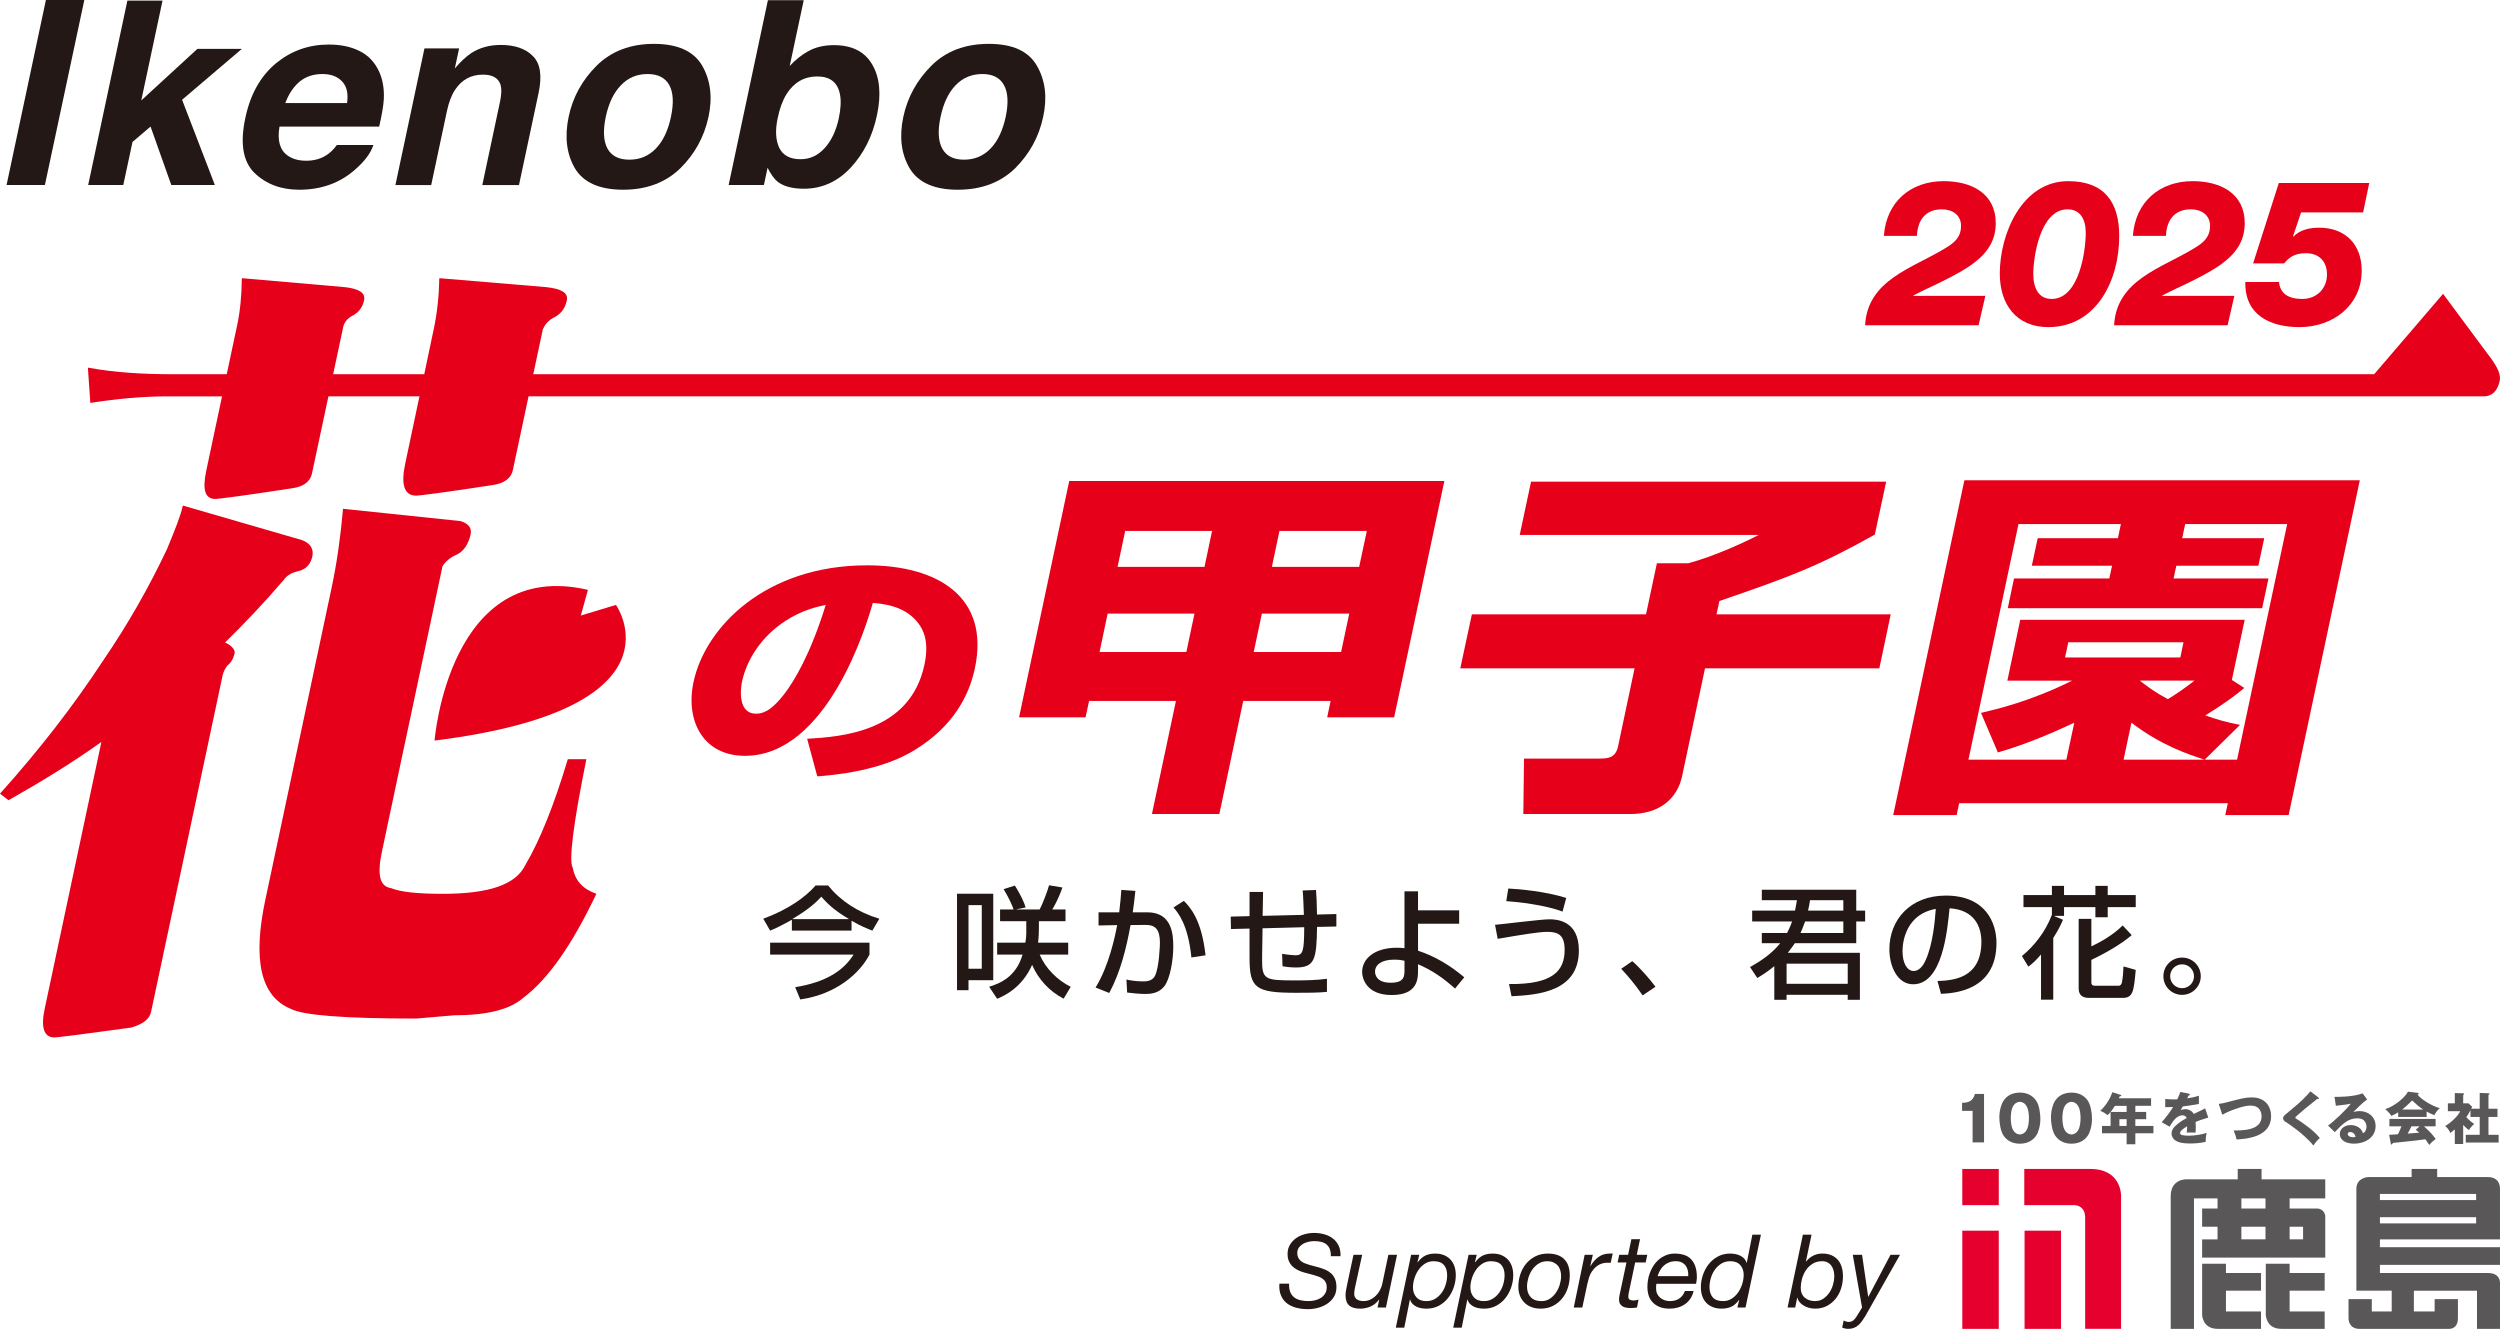 <?xml version="1.0" encoding="UTF-8"?><svg id="_レイヤー_2" xmlns="http://www.w3.org/2000/svg" viewBox="0 0 3662.36 1946.69"><defs><style>.cls-1{fill:#e60019;}.cls-2{fill:#595757;}.cls-3{fill:#e6002d;}.cls-4{fill:#231815;}</style></defs><g id="_年号"><g id="_2025"><path class="cls-4" d="M1160.01,1347.42c-16.91,9.47-25.4,13.2-31.8,15.9l-10.09-17.44c36.93-13.55,62.45-32.13,76.65-48.73h18.31c18.23,22.57,43.75,39.33,75.1,48.73l-10.24,17.44c-6.75-2.7-17.14-6.55-30.49-14.57v14.57h-87.43v-15.9ZM1273.77,1380.95v17.44c-14.08,27.23-48.41,58.2-101.43,65.75l-7.45-17.95c46.47-7.58,71.34-25.07,85.53-47.8h-122.22v-17.44h145.57ZM1243.33,1346.48v-.37c-20.87-12.19-32.2-23.13-40.11-32.5-7.99,8.6-17.11,17.53-42.13,32.5v.37h82.24Z"/><path class="cls-4" d="M1401.97,1309.25h53.1v126.7h-36.27v14.64h-16.83v-141.34ZM1418.81,1419.11h19.43v-93.17h-19.43v93.17ZM1484.83,1332.33c-1.17-4.5-8.07-19.35-14.58-29.75l16.44-5.27c1.59,2.45,11.98,18.93,15.79,32.08l-12.99,2.52v.42h33.55c4.23-7.9,11.6-27.12,13.77-35.44l19.55,3.22c-1.4,4.34-6.28,18.07-14.85,32.22h19.43v17.14h-39.02v11.49c0,4.45-.23,12.61-1.2,19.98h44.14v17.53h-41.74c8.69,20.47,25.83,37.31,45.46,47.19l-10.39,17.35c-20.68-10.68-37.04-28.28-46.19-49.57-14.97,34.2-41.74,45.68-51.2,49.71l-11.72-17.6c16.99-5.2,39.64-15.16,48.91-47.07h-37.2v-17.53h41.27c.85-4.2,1.4-9,1.4-13.36v-18.12h-38.4v-17.14h19.78Z"/><path class="cls-4" d="M1663.25,1305.1c-1.59,15.32-2.41,21.54-3.84,31.38h21.45c36.47,0,37.93,33.2,37.93,50.2,0,19.86-4.65,47.77-13.49,58.64-8.07,9.77-19.71,10.8-27.31,10.8-9.7,0-21.06-1.49-26.8-2.1l-1.05-19c4.5.93,13.5,2.66,23.9,2.66,4.65,0,13.88,0,17.92-8.18,6.2-12.33,7.25-44.95,7.25-48.54,0-19.33-6.75-26.16-20.87-26l-22.15.19c-6.28,34.35-14.74,68.71-31.19,99.49l-20.05-7.97c19.74-31.97,28.74-75.87,31.61-91.42l-27.27.54v-19.28h30.29c1.71-14.67,2.41-23.11,3.11-32.85l20.56,1.47ZM1745.33,1402.65c-4.81-48.36-19.63-65.7-26.26-73.26l15.24-9.68c9.39,9.68,25.99,27.51,31.73,79.76l-20.72,3.17Z"/><path class="cls-4" d="M1927.87,1303.79c.61,8.25,1.24,17.09,1.47,35.95l28.35-.7v18.26l-28.28.58c-.7,47.1-3.17,59.43-30.8,59.43-6.67,0-13.27-.63-19.77-1.82l-.63-18.19c8,1.4,17.81,2.17,19.75,2.17,10.91,0,12.52-6.29,12.64-41.15l-61.05,1.59-.65,43.25c-.35,31.99,3.1,33.09,48.18,33.09,15.44,0,31.22-.3,46.82-2.4v19.19c-12.31,1.35-30.15,1.35-45.42,1.35-59.44,0-67.97-6.93-67.97-51.23v-42.85l-27.23.65-.35-18.19,27.58-.68v-35.49h19.83l-.66,35.07,60.44-1.47c-.28-5.78-1-30.57-1.8-35.7l19.56-.72Z"/><path class="cls-4" d="M2137.6,1353.25h-60.27v39.47c24.97,8.16,47.73,21.96,67.76,38.99l-13.57,16.48c-16.65-14.92-32.32-26.14-54.19-35.67v9.23c0,12.1-.44,35.91-38.68,35.91s-43.21-25.95-43.21-33.67c0-19.77,18.47-35.6,50.64-35.6,5.13,0,8.42.3,11.4.65v-83.31h19.84v27.89h60.27v19.63ZM2057.48,1407.43c-4.1-.89-7.97-1.59-15.11-1.59-18.28,0-28,7.27-28,17.67,0,4.27,2.19,16.14,22.87,16.14s20.24-9.93,20.24-20.01v-12.22Z"/><path class="cls-4" d="M2210.62,1441.57c64.7.77,81.47-19.68,81.47-50.08,0-20.94-8.42-26.37-25.3-26.37-12.33,0-35.56,3.87-72.77,10.24l-3.87-20.57c12.87-1.07,67.76-8.07,79.67-8.07,10.59,0,43.14,1.73,43.14,45.63,0,60.15-58.73,65.08-98.65,67.1l-3.68-17.88ZM2289.06,1335.48c-24.97-9.75-66.17-14.32-82.47-15.37l2.96-18.47c14.67.7,53.84,3.96,84.87,13.8l-5.36,20.03Z"/><path class="cls-4" d="M2406.36,1458.19c-10.56-15.5-20.96-27.79-31.38-38.94l16.25-11.24c11.87,10.51,26.25,27,33.97,37.54l-18.84,12.64Z"/><path class="cls-4" d="M2629.61,1334.01c.7-3.31,1.73-8.28,2.8-15.3h-51.44v-15.27h138.33v30.57h13.03v15.93h-13.03v31.83h-90c-1.63,2.42-4.2,6.16-10.17,13.99h105.51v68.9h-17.84v-7.3h-89.56v7.3h-17.98v-49.27c-9.77,8.14-17.86,13.1-24.97,17.32l-10.54-16.02c13.99-7.86,30.82-18.44,44.21-34.93h-27v-14.95h36.98c4.76-9.28,6.32-13.92,7.39-16.88h-58.48v-15.93h62.74ZM2617.26,1441.22h89.56v-29.49h-89.56v29.49ZM2700.38,1366.82v-16.88h-56.01c-3.12,8.81-5.13,13.38-6.76,16.88h62.77ZM2700.38,1334.01v-15.3h-48.8c-.54,3.89-1.21,8.3-2.87,15.3h51.67Z"/><path class="cls-4" d="M2838.29,1437.14c21.26-.89,64.33-2.75,64.33-57.68,0-20.71-9.23-46.61-46.63-48.87-3.27,33.29-10.47,111.33-53.3,111.33-23.22,0-34.86-26.53-34.86-51.29,0-42.65,30.1-78.65,82.73-78.65,58.57,0,74.17,40.17,74.17,69.44,0,70.27-62.84,73.68-81.3,74.47l-5.13-18.75ZM2787.07,1393.19c0,18.82,7.32,29.26,16.32,29.26,10.24,0,15.83-11.96,17.77-16.25,10.05-22.48,13.27-54.89,14.67-74.7-42.39,7.39-48.75,46.19-48.75,61.69"/><path class="cls-4" d="M2961.96,1400.55c17.46-14.2,34.32-34.9,43.97-60.44v-11.24h-41.64v-17.6h41.64v-13.5h17.77v13.5h45.93v-13.5h18.05v13.5h41.06v17.6h-41.06v14.83h-18.05v-14.83h-45.93v12.8h-14.15v.42l12.57,5.32c-2.33,5.62-5.85,13.55-14.22,26.7v90.33h-17.93v-66.19c-8.77,10.24-13.03,13.59-18.54,17.84l-9.47-15.53ZM3045.13,1346.11h18.61v40.24c11.63-5.53,30.1-15.11,45.89-30.59l13.22,14.15c-16.81,14.62-44.28,29.33-59.11,36.28v33.46c0,2.68,1.4,4.43,5.13,4.43h34.67c2.87,0,4.43-2.33,4.9-4.66,1.35-6.16,2.17-16.55,2.4-23.62l17.91,5.04c-2.82,31.24-3.87,41.01-19.12,41.01h-49.59c-7.3,0-14.9-2.57-14.9-13.66v-102.08Z"/><path class="cls-4" d="M3196.66,1457.42c-15.25,0-27.42-12.1-27.42-27.3s12.17-27.3,27.42-27.3,27.35,12.22,27.35,27.3-12.33,27.3-27.35,27.3M3196.66,1412.7c-9.72,0-17.49,7.79-17.49,17.42s7.76,17.53,17.49,17.53,17.42-7.88,17.42-17.53-7.79-17.42-17.42-17.42"/><polygon class="cls-4" points="65.79 271.02 9.62 271.02 67.26 0 123.53 0 65.79 271.02"/><polygon class="cls-4" points="186.61 .88 238.1 .88 206.97 147.12 289.16 71.58 354.35 71.58 266.75 146.15 314.76 271.02 250.93 271.02 220.55 185.4 194.12 207.93 180.61 271.02 129.19 271.02 186.61 .88"/><path class="cls-4" d="M526.69,74.75c12.73,6.2,22.01,16.05,28.43,29.52,5.56,11.99,7.93,25.74,7.12,41.54-.54,9.07-2.83,22.53-6.76,39.69h-146.02c-3.47,20.2.51,34.33,11.87,42.33,7.02,5.07,16.17,7.62,27.38,7.62,11.95,0,22.26-3.03,31.04-9.18,4.9-3.37,9.41-7.94,13.73-13.85h53.55c-3.91,11.89-12.93,23.99-27.11,36.27-22.07,19.4-49.27,29.25-81.63,29.25-26.77,0-48.54-8.28-65.54-24.67-16.85-16.57-21.29-43.4-13.39-80.3,7.22-34.59,22.24-61.35,44.64-80.02,22.31-18.39,48.13-27.7,77.61-27.7,17.38,0,32.5,3.11,45.08,9.5M438.6,119.86c-9,7.75-15.8,18.14-20.63,31.1h90.45c2.01-13.98-.41-24.42-7.28-31.69-6.73-7.21-16.31-10.82-28.75-10.82-13.51,0-24.77,3.8-33.79,11.4"/><path class="cls-4" d="M780.72,82.22c10.88,10.73,13.61,28.67,8.3,53.88l-28.73,135.03h-53.74l25.94-122.1c2.2-10.39,2.54-18.53.97-24.15-2.92-10.29-11.51-15.54-25.94-15.54-17.75,0-31.4,7.59-41.2,22.72-5.15,7.89-8.85,18.14-11.56,30.51l-23.08,108.56h-52.43l42.55-200.19h50.76l-6.29,29.31c8.87-10.33,16.96-17.73,23.89-22.34,12.39-8.09,26.92-12.08,43.45-12.08,20.63,0,36.43,5.45,47.1,16.39"/><path class="cls-4" d="M996.4,246.75c-21.36,20.66-49.25,31.19-83.58,31.19s-58.03-10.52-70.51-31.19c-12.33-21.13-15.41-46.24-9.27-75.66,6-28.86,19.9-53.92,41.31-75.19,21.55-21.11,49.49-31.64,83.72-31.64s57.98,10.54,70.42,31.64c12.29,21.27,15.65,46.33,9.46,75.19-6.34,29.41-20.04,54.52-41.54,75.66M960.71,217.67c10.63-10.92,17.94-26.43,22.23-46.58,4.19-20.14,3.46-35.53-2.43-46.37-6-10.9-16.58-16.27-31.94-16.27s-28.34,5.37-38.77,16.27c-10.63,10.85-18.04,26.24-22.38,46.37-4.24,20.15-3.36,35.66,2.49,46.58,6.05,10.93,16.68,16.24,32.08,16.24s28.18-5.31,38.72-16.24"/><path class="cls-4" d="M1277.87,94.69c11.02,18.98,13.26,43.69,6.92,73.63-6.48,31.11-19.55,56.85-38.62,77.34-19.21,20.49-41.98,30.82-68.51,30.82-16.63,0-29.41-3.41-38.08-9.95-5.07-3.9-10.14-10.82-15.12-20.78l-5.37,25.27h-51.68L1124.95.29h52.47l-20.53,96.35c8.63-9.26,17.51-16.33,26.67-21.35,10.69-6.14,23.46-9.16,38.14-9.16,26.53,0,45.25,9.56,56.18,28.56M1208.23,216.79c9.8-10.82,16.53-25.21,20.48-43.06,3.02-14.19,3.61-25.98,1.85-35.25-3.32-17.66-14.38-26.48-33.36-26.48s-34.23,8.73-45.05,26c-5.66,9.06-10.05,21.06-12.97,35.59-3.61,17.27-2.93,31.31,2.29,42.72,5.36,11.27,15.8,16.93,31.5,16.93,13.51,0,25.41-5.51,35.26-16.44"/><path class="cls-4" d="M1486.87,246.75c-21.35,20.66-49.3,31.19-83.77,31.19s-57.89-10.52-70.42-31.19c-12.44-21.13-15.6-46.24-9.36-75.66,6.19-28.86,20.04-53.92,41.45-75.19,21.35-21.11,49.24-31.64,83.77-31.64s57.93,10.54,70.22,31.64c12.49,21.27,15.7,46.33,9.46,75.19-6.24,29.41-20.04,54.52-41.35,75.66M1451.08,217.67c10.58-10.92,17.84-26.43,22.23-46.58,4.19-20.14,3.47-35.53-2.54-46.37-5.85-10.9-16.53-16.27-31.79-16.27s-28.38,5.37-38.91,16.27c-10.49,10.85-17.95,26.24-22.15,46.37-4.38,20.15-3.51,35.66,2.44,46.58,5.95,10.93,16.58,16.24,31.89,16.24s28.28-5.31,38.82-16.24"/><path class="cls-1" d="M3648.6,524.18c10.54,14.39,15.13,25.13,13.41,33.59-3.48,15.67-11.71,22.88-23.5,22.88H774.29l-23.04,108.19c-2.56,12.05-12.88,19.2-28.94,21.64-70.44,10.9-108.52,15.63-112.45,15.63-17.49,0-22.93-15.63-16.25-46.82l20.87-98.64h-133.37l-24.09,113.03c-2.47,12.03-12.78,19.33-28.84,21.57-70.53,10.87-108.58,15.72-112.5,15.72-15.44,0-19.55-13.15-13.38-42.12l22.98-108.19h-79.8c-37.06,0-74.84,3.64-113.15,9.58l-3.58-51.67c39.31,7.18,80.77,9.65,123.6,9.65h79.8l15.11-70.94c4.87-22.84,6.77-45.8,7.02-69.77l151.1,13.15c20.81,2.4,30.3,8.42,27.99,19.27-1.96,9.66-7.41,16.92-15.23,21.65-7.57,3.57-12.43,8.45-14.97,15.7l-15.13,70.94h133.47l13.92-66.17c5.12-24.13,7.68-49.27,8.15-74.54l156.86,13.15c22.03,2.4,32.27,8.42,29.94,19.27-2.36,12.02-9.15,20.4-18.85,25.22-7.6,3.64-12.8,9.7-16.21,16.91l-14.12,66.17h2696.79l100.98-117.79c46.12,62.49,69.62,93.76,69.62,93.76M442.21,791.12c12.66,4.8,17.65,13.27,15.32,24.02-2.56,12.05-9.97,19.28-21.12,21.68-10.22,2.36-17.08,7.2-20.13,12.03-30.98,36.09-59.78,66.17-86.85,92.61h1.03c9.62,4.78,14.23,10.8,13.19,15.6-1.84,8.46-5.95,14.43-10.61,18.05-2.73,3.59-5.74,8.42-6.94,14.39l-104.81,492.93c-2.38,11.01-12.64,18.09-29.28,22.94-70.19,9.68-108.16,14.43-112.12,14.43-15.58,0-20.33-14.43-14.43-41.97l83.09-390.94c-43.68,31.31-89.51,58.97-136.02,85.41l-12.53-9.65c56.13-62.49,106.96-127.54,151.74-195.93,35.26-51.69,66.25-105.86,92.91-162.33,11.95-28.86,20.21-49.34,23.18-63.8l174.38,50.54ZM589.97,1103.72l-30.57,144.33c-7.13,33.67-2.95,50.55,13.07,52.9,15.17,6.13,41.04,8.46,76.14,8.46,67.18,0,106.98-13.22,120.94-42.13,21.33-36.07,42.08-87.74,62.26-155.1h27.19c-19.55,96.23-25.79,149.22-20.09,158.76,3.65,19.24,14.66,31.29,34.72,38.47-35.41,74.52-70.52,125.04-107.52,152.7-19.2,16.81-53.1,25.25-100.81,25.25l-55.62,4.78c-105.12,0-166.38-4.78-183.88-14.32-43.83-18.14-55.99-71.14-37.02-160.04l96.81-455.71c8.2-38.52,13.42-77,16.93-116.72l172.47,18.07c11.02,3.66,16.45,9.75,14.47,19.25-3.14,14.47-10.28,25.29-20.91,30.07-8.64,3.68-15.83,9.65-20.33,16.79l-44.41,209.31"/><path class="cls-1" d="M1182.43,1082.27c49.3-2.94,150.73-9.54,171.79-108.37,7.64-35.18-2.44-52.18-8.73-60.58-14.35-19.1-36.69-27.93-66.87-30.1-9.04,32.34-66.79,224.02-187.27,224.02-60.59,0-87.59-50.27-75.4-107.98,17.3-81.14,106.01-171.09,254.3-171.09,103.29,0,180.21,46.19,157.87,150.93-8.84,41.81-32.89,85.17-86.35,118.54-50.39,31.99-120.4,37.82-144.48,39.71l-14.86-55.07ZM1150.47,909.66c-34.95,22.73-56.55,56.52-63.46,88.97-2.87,13.73-5.04,46.91,20.56,46.91,14.47,0,26.46-9.91,40.65-27.93,14.66-18.75,38.83-58.34,61.44-131.46-13.5,2.87-34.76,7.67-59.19,23.5"/><path class="cls-1" d="M1566.4,704.59h549.51l-73.54,346.22h-98.13l5.04-24.02h-128.01l-34.99,165.71h-98.75l35.18-165.71h-127.19l-5.28,24.02h-97.36l73.5-346.22ZM1637.19,830.45h127.34l11.09-52.67h-127.3l-11.13,52.67ZM1610.77,955.12h127.19l11.91-56.22h-127.23l-11.87,56.22ZM1863.24,830.45h127.84l11.26-52.67h-128l-11.1,52.67ZM1836.63,955.12h128.01l11.94-56.22h-128.03l-11.92,56.22Z"/><path class="cls-1" d="M2242.89,705.63h520.23l-16.6,77.5c-81.75,45.69-122.01,61.12-227.68,97.29l-4.27,19.54h255.24l-16.69,79.13h-255.38l-33.5,157.64c-6.9,32.88-32.6,55.77-76.06,55.77h-156.59l1-81.23h109.84c12.34,0,24.06-.47,27.86-17.51l24.27-114.67h-255.31l16.95-79.13h255.13l15.93-74.82h46.12c39.31-10.66,83.4-31.29,102.96-41.46h-350.05l16.6-78.05Z"/><path class="cls-1" d="M3352.72,1194.07h-92.87l3.8-17.46h-393.58l-3.68,17.46h-92.94l104.27-490.52h579.27l-104.27,490.52ZM3229.73,1112.9c-23.08-7.51-63.82-20.78-107.32-54.21l-11.49,54.21h166.24l73.42-345.13h-149.43l-4.38,20.63h120.2l-8.6,40.41h-120.17l-4.08,18.63h139.06l-9.23,43.51h-372.66l9.14-43.51h139.57l4.03-18.63h-117.54l8.65-40.41h117.49l4.34-20.63h-150.02l-73.31,345.13h143.46l11.61-54.21c-12.43,5.81-62.95,29.77-111.96,43.58l-24.67-57.9c21.92-5.32,71.6-16.46,133.44-47.28h-94.87l18.93-89.14h328.76l-18.82,88.13,18.28,11.71c-9.51,7.83-23.67,19.59-57.22,40.27,19.94,6.9,29.75,9.61,50.9,13.87l-51.74,50.97ZM3198.72,940.85h-168.79l-4.73,22.27h168.88l4.64-22.27ZM3135.39,997.67c12.29,9.49,21.68,16.41,40.45,26.56,12.05-7.44,23.27-14.87,38.94-27.14h-79.28l-.12.58Z"/><path class="cls-1" d="M636.6,1084.9s21.07-268.18,224.7-220.78l-10.47,37.63,51.55-15.6s107.52,152.05-265.78,198.75"/><rect class="cls-3" x="2874.65" y="1712.45" width="53.42" height="53.02"/><rect class="cls-3" x="2874.65" y="1802.85" width="53.42" height="143.83"/><rect class="cls-3" x="2965.87" y="1802.85" width="53.42" height="143.83"/><path class="cls-3" d="M2965.47,1712.45v53.02h71.08s18.09-2.06,18.09,18.48v162.72h52.6v-195.18s.81-39.04-45.21-39.04h-96.55Z"/><path class="cls-2" d="M3406.36,1755.61v-27.95h-93.29v-15.21h-34.94v15.21h-74.74s-23.42-1.22-23.42,24.66v194.36h34.09v-191.06h34.52v14.79h-22.59v26.7h22.59v18.5h-22.59v26.69h180.38v-61.63s-1.67-10.26-12.32-10.26h-39.87v-14.79h52.19ZM3318.83,1815.6h-35.34v-18.5h35.34v18.5ZM3318.83,1770.41h-35.34v-14.79h35.34v14.79ZM3373.87,1797.1v18.5h-19.7v-18.5h19.7Z"/><path class="cls-2" d="M3260.89,1851.34h-34.9v74.78s.39,20.55,22.59,20.55h63.69v-25.47h-51.38v-30.42h51.38v-25.88h-51.38v-13.57Z"/><path class="cls-2" d="M3354.17,1851.34h-34.94v74.78s.43,20.55,22.59,20.55h63.7v-25.47h-51.35v-30.42h51.35v-25.88h-51.35v-13.57Z"/><path class="cls-2" d="M3645.1,1864.91h-158.64v-11.92h175.88v-25.89h-175.88v-11.49h175.88v-73.97s1.23-17.26-17.66-17.26h-74.32l-.06-11.93h-37.41v11.93h-64.12s-16.83.81-16.83,17.26v149.16h51.76v30.42h-29.15v-18.09h-34.1v28.77s0,14.79,16.01,14.79h131.09s13.16,1.23,13.16-16.01v-27.55h-34.12v18.09h-30.41v-30.42h92.46v55.89h33.7v-67.81s.41-13.96-17.24-13.96ZM3486.46,1749.02h140.94v9.04h-140.94v-9.04ZM3486.46,1783.14h140.94v9.03h-140.94v-9.03Z"/><path class="cls-2" d="M2889.74,1673.53v-46.16h-15.42v-11.81c9.1-.27,15.5-1.8,18.94-13.06h13.25v71.03h-16.77Z"/><path class="cls-2" d="M2959.04,1614.12c1.8,0,5.68.55,8.91,4.97,4.14,5.5,4.33,15.77,4.33,18.92,0,3.43-.27,13.43-4.42,19.1-2.52,3.43-6.12,4.79-8.82,4.79-1.54,0-5.69-.45-9.03-4.97-4.14-5.58-4.32-16.03-4.32-18.92,0-3.69.27-13.51,4.32-19.02,3.25-4.32,7.31-4.87,9.03-4.87ZM2959.04,1600.6c-3.7,0-13.26.63-19.93,7.13-2.16,2.07-4.78,5.22-6.4,9.19-2.97,7.39-3.77,14.42-3.77,19.92,0,7.85,1.62,20.09,6.29,26.94,2.25,3.35,6.04,7.22,11.91,9.56,4.32,1.71,8.64,2.07,11.8,2.07,17.67,0,24.34-11.36,26.32-16.3,2.97-7.41,3.78-14.42,3.78-19.93,0-7.93-1.62-20.09-6.22-26.87-5.59-8-13.88-11.71-23.79-11.71Z"/><path class="cls-2" d="M3034.64,1614.12c1.8,0,5.69.55,8.93,4.97,4.15,5.5,4.32,15.77,4.32,18.92,0,3.43-.26,13.43-4.42,19.1-2.52,3.43-6.12,4.79-8.83,4.79-1.53,0-5.67-.45-9-4.97-4.16-5.58-4.34-16.03-4.34-18.92,0-3.69.27-13.51,4.34-19.02,3.23-4.32,7.29-4.87,9-4.87ZM3034.64,1600.6c-3.7,0-13.25.63-19.92,7.13-2.16,2.07-4.78,5.22-6.4,9.19-2.98,7.39-3.78,14.42-3.78,19.92,0,7.85,1.62,20.09,6.3,26.94,2.26,3.35,6.04,7.22,11.9,9.56,4.33,1.71,8.65,2.07,11.81,2.07,17.67,0,24.33-11.36,26.32-16.3,2.97-7.41,3.79-14.42,3.79-19.93,0-7.93-1.62-20.09-6.22-26.87-5.58-8-13.88-11.71-23.8-11.71Z"/><path class="cls-2" d="M3128.14,1628.88h15.9v10.71h-15.9v9.8h26.52v10.79h-26.52v16.06h-12.76v-16.06h-36.08v-10.79h12.6v-20.51h23.49v-8.89h-17.22c-3.05,4.94-6.43,9.64-10.63,13.67-3.38-2.64-6.83-5.03-10.86-6.35,8.89-8.07,14.74-18.53,17.87-27.27l12.11,3.95c.48.16.99.33.99.91,0,1.07-1.16,1.07-2.47,1.16-.66,1.81-.75,1.98-1.15,2.88h47.2v11.04h-23.07v8.89ZM3115.38,1639.6h-10.55v9.8h10.55v-9.8Z"/><path class="cls-2" d="M3206.57,1602.11c.35.09,1.4.34,1.4,1.4,0,.25-.16,1.32-1.88,1.4-.34.66-1.65,3.45-1.9,4.04,4.21-.58,10.89-1.64,17.05-3.87v12.19c-11.95,2.06-13.68,2.3-23.48,3.54-1.31,2.31-1.56,2.64-3.29,5.68,3.06-1.66,6.59-1.66,7.25-1.66,4.19,0,9.47,2.48,12.03,7.01,12.2-5.77,13.49-6.42,16.63-8.14l4.63,13.49c-10.14,3.04-14.01,4.37-18.55,6.34.17,2.64.25,4.86.25,7.5,0,3.46-.17,6.18-.25,8.16-2.64-.09-5.59-.17-8.22-.17s-3.14.08-4.78.17c.24-2.31.49-4.21.58-9.32-4.95,2.97-7.9,5.53-8.73,6.44-.58.64-1.56,1.88-1.56,3.54,0,1.4.65,2.23,3.03,2.96,1.07.25,4.38.9,9.57.9,8.9,0,17.78-1.48,26.35-4.03-1.08,4.12-1.65,9.15-1.57,13.09-9.81,2.3-19.44,2.39-22.96,2.39-10.8,0-17.15-1.56-21.67-4.69-2.8-1.97-5.28-5.35-5.28-9.89s2.23-8.65,8.73-14c2.64-2.21,6.51-5.02,13.34-8.56-1.31-4.13-5.44-4.13-6.18-4.13-8.56,0-14.32,9.23-18.85,16.65l-11.47-6.58c5.45-5.77,13.68-17.15,16.73-22.17-4.29.16-7.66.16-11.61.09l.08-12.03c2.97.33,7.41.74,12.93.74,2.39,0,3.38-.08,4.69-.16,3.05-6.35,3.71-8.49,4.36-10.71l12.61,2.38Z"/><path class="cls-2" d="M3250.35,1617.1c3.61-.41,5.85-.74,10.37-1.9,23.39-6.18,28.85-7.57,37.9-7.57,19.77,0,28.42,13.1,28.42,27.6,0,30.98-37.41,33.28-50.68,34.01-.9-4.86-2.54-9.3-4.27-13.18,14.42.09,41.02-.24,41.02-20.67,0-3.29-.81-8.41-4.78-12.1-2.22-1.98-5.27-3.63-11.28-3.63-4.47,0-10.07.66-21.18,4.54-7.24,2.47-14.24,5.35-20.34,8.9l-5.18-15.99Z"/><path class="cls-2" d="M3396.32,1607.8c.59.41.83.74.83,1.23,0,.75-.58.9-.98.9s-.92-.16-1.42-.24c-1.72,1.57-15.07,12.02-17.86,14.34-3.39,2.88-9.98,8.57-13.18,11.45-.9.82-1.14,1.24-1.14,1.81,0,.67.32,1.06,2.21,2.14,4.62,2.72,13.18,8.98,16.96,11.94,4.78,3.63,11.37,9.15,16.65,15.82-3.39,2.97-5.94,5.77-9.48,11.03-5.11-7.4-19.03-19.18-24.05-22.97-9.47-7.17-11.45-8.49-17.46-12.36-.81-.5-2.79-2.07-2.79-4.86,0-2.64.65-3.22,9.05-10.06,19.35-15.73,24.93-22.23,30.96-29.24l11.7,9.06Z"/><path class="cls-2" d="M3467.67,1610.68c-5.53,3.62-18.28,16.3-20.18,18.29,1.4-.34,5.37-1.25,9.72-1.25,11.04,0,22.9,7.59,22.9,21.92,0,17.3-16.48,25.77-31.47,25.77-10.3,0-20.91-3.95-20.91-14.15,0-8.16,7.48-13.1,16.05-13.1,7.81,0,15.9,4.37,17.79,12.03,5.22-2.73,5.22-8.9,5.22-9.64,0-3.22-1.19-6.42-3.57-8.98-2.62-2.79-6.98-3.3-9.7-3.3-13.85,0-21.84,8.32-33.2,20.28l-9.89-9.64c8.49-5.85,27.09-23.73,33.36-32.05-5.53,1.24-14.56,2.23-21.9,2.97l-1.98-13.01c3.54.16,27.11.33,41.18-5.11l6.59,8.98ZM3442.8,1658.37c-2.3,0-3.45,1.16-3.45,3.05,0,3.3,4.69,4.53,7.5,4.53,1.72,0,3.19-.34,3.94-.5-1.56-7-7.17-7.08-7.99-7.08Z"/><path class="cls-2" d="M3519.02,1625.36c4.78-3.56,9.79-8.5,14.66-13.26,7.57,6.91,8.41,7.73,10.4,9.13,2.7,2.15,4.86,3.46,5.84,4.14h-30.89ZM3554.86,1628.39c3.61,1.89,6.33,3.46,11.36,5.35.34-.83,3.95-7.74,8.06-10.29-12.1-3.31-28.48-13.6-32.69-20.03,1.48-.57,1.64-.66,1.64-1.4,0-.83-.8-.9-1.06-.98l-14.66-1.82c-4.52,9.06-20.82,21.99-33.35,25.6,4.36,3.31,7.83,7.92,9.14,9.89,5.11-2.3,8.16-4.2,9.96-5.26v6.75h41.61v-7.83ZM3502.36,1675.25c.11.74.26,1.41,1.11,1.41.9,0,1.31-.9,1.88-2.31,2.71-.33,16.15-1.66,19.12-1.98,13.16-1.4,18.13-1.97,28.49-3.37,1.4,1.65,1.83,2.31,5.69,8.32,1.89-2.24,5.12-5.69,9.55-8.73-4.77-6.26-8.14-10.71-17.29-18.54h17.13v-10.87h-67.69v10.87h17.62c-1.89,5.2-2.82,6.91-5.12,11.62-1.4.08-8.41.58-9.96.66-.9.08-1.58.08-2.95.08l2.43,12.84ZM3538.95,1654.99c3.79,3.14,4.2,3.46,5.13,4.28-6.46.58-14.84,1.24-16.98,1.41.49-.83,4.12-7.42,5.5-10.64h12.03l-5.67,4.94Z"/><path class="cls-2" d="M3632.63,1624.26v-23.21l13.42.57c.18,0,1.01.08,1.01.83s-.43.9-1.58,1.31v20.5h13.2v11.96h-13.2v26.19h14.9v11.37h-48.19v-11.37h20.43v-26.19h-13.51v-9.88c-3.3,6.26-3.39,6.5-6.18,10.2,4.2,4.78,9.8,8.81,11.52,10.05-2.95,2.47-6.24,6.51-7.57,8.98-3.37-2.47-5.42-4.29-8.46-7.58v27.92h-12.27v-21.33c-3.48,2.8-4.98,3.87-6.61,5.2-1.65-4.53-4.61-7.84-7.51-10.22,8.83-5.11,19.19-15.07,22.01-21.75h-18.04v-11.45h10.15v-15.07l12.27.33c.56.08,1.31.24,1.31,1.07,0,.5-.33.74-1.31,1.48v12.19h7.79l5.36,5.03c-.48.99-1.31,2.64-1.4,2.88h12.44Z"/><path class="cls-4" d="M1948.03,1829.75c-1.14-2.84-2.79-5.13-4.93-6.87-2.15-1.74-4.76-2.96-7.85-3.66-3.09-.69-6.47-1.05-10.16-1.05-2.59,0-5.34.32-8.22.97-2.89.65-5.55,1.67-8,3.06-2.44,1.4-4.46,3.19-6.05,5.38-1.59,2.19-2.4,4.88-2.4,8.07,0,2.59.45,4.81,1.35,6.65.9,1.85,2.11,3.44,3.67,4.79,1.53,1.34,3.38,2.46,5.52,3.36,2.14.89,4.41,1.7,6.8,2.39l14.34,3.89c3.29.89,6.48,2.02,9.57,3.36,3.08,1.34,5.83,3.09,8.21,5.23,2.4,2.14,4.31,4.85,5.76,8.14,1.44,3.29,2.16,7.32,2.16,12.1,0,5.58-1.26,10.38-3.8,14.42-2.54,4.04-5.81,7.37-9.8,10.01-3.98,2.64-8.44,4.61-13.37,5.91-4.93,1.29-9.79,1.95-14.57,1.95-6.37,0-12.26-.72-17.64-2.17-5.38-1.44-9.94-3.66-13.68-6.65-3.73-2.99-6.57-6.85-8.52-11.59-1.95-4.73-2.67-10.38-2.17-16.96h14.21c-.21,4.78.34,8.82,1.64,12.1,1.29,3.29,3.21,5.93,5.75,7.93,2.54,1.99,5.6,3.41,9.19,4.25,3.59.85,7.53,1.27,11.81,1.27,3.28,0,6.55-.39,9.79-1.19s6.1-2.01,8.59-3.67c2.49-1.64,4.51-3.75,6.05-6.35,1.54-2.59,2.32-5.68,2.32-9.27,0-2.69-.5-5.01-1.5-6.95-1-1.95-2.37-3.59-4.11-4.93-1.74-1.34-3.76-2.47-6.05-3.36-2.3-.9-4.73-1.69-7.32-2.39l-14.5-3.89c-3.19-.9-6.23-2.07-9.11-3.51-2.89-1.44-5.44-3.24-7.63-5.38-2.19-2.14-3.94-4.68-5.23-7.62-1.3-2.94-1.95-6.4-1.95-10.39,0-5.18,1.14-9.69,3.44-13.53,2.29-3.84,5.25-7.05,8.89-9.64,3.64-2.59,7.77-4.53,12.41-5.83,4.63-1.3,9.35-1.95,14.13-1.95,5.28,0,10.29.67,15.02,2.02,4.73,1.34,8.9,3.39,12.48,6.13,3.59,2.74,6.4,6.26,8.45,10.54,2.04,4.28,2.96,9.42,2.77,15.39h-14.2c.1-4.18-.43-7.7-1.57-10.54Z"/><path class="cls-4" d="M2018.05,1915.46l2.4-11.65h-.3c-3.19,4.48-7.23,7.82-12.1,10.01-4.88,2.19-10.01,3.28-15.39,3.28-7.27,0-12.68-1.56-16.22-4.7-3.54-3.14-5.31-8.14-5.31-15.02,0-1.7.21-3.89.6-6.58.4-2.69.95-5.53,1.65-8.52l9.42-44.09h12.7l-9.86,45.13c-.2.7-.4,1.59-.6,2.69-.21,1.1-.4,2.22-.6,3.36-.21,1.14-.35,2.24-.45,3.28-.1,1.05-.15,1.92-.15,2.62,0,3.69,1.29,6.39,3.88,8.14,2.59,1.74,5.78,2.61,9.56,2.61,3.59,0,6.9-.69,9.94-2.09,3.04-1.39,5.76-3.26,8.14-5.6,2.4-2.34,4.41-5.04,6.05-8.08,1.64-3.03,2.82-6.14,3.51-9.33l8.98-42.74h12.7l-16.29,77.26h-12.26Z"/><path class="cls-4" d="M2079.17,1838.2l-2.69,11.06h.3c3.78-4.98,7.69-8.37,11.73-10.16,4.03-1.79,8.64-2.69,13.82-2.69s9.34.77,13.07,2.32c3.73,1.54,6.9,3.71,9.49,6.5,2.59,2.79,4.53,6.13,5.83,10.01,1.29,3.89,1.95,8.17,1.95,12.85,0,5.88-.98,11.73-2.91,17.56-1.95,5.83-4.74,11.08-8.37,15.76-3.65,4.68-8.12,8.48-13.45,11.36-5.33,2.89-11.39,4.33-18.17,4.33-2.29,0-4.7-.2-7.24-.6-2.54-.4-4.93-1.11-7.18-2.16-2.24-1.05-4.23-2.44-5.97-4.18-1.75-1.75-2.96-3.91-3.67-6.5h-.29l-8.22,41.25h-12.41l22.42-106.71h11.96ZM2115.27,1853.14c-3.14-3.69-8.2-5.53-15.17-5.53-4.78,0-9.06,1.25-12.85,3.73-3.79,2.49-6.95,5.63-9.49,9.42-2.54,3.79-4.49,7.92-5.83,12.41-1.35,4.48-2.02,8.77-2.02,12.85,0,5.78,1.67,10.56,5.01,14.34,3.34,3.79,8.15,5.68,14.43,5.68,5.07,0,9.51-1.16,13.3-3.51,3.78-2.34,6.97-5.36,9.56-9.04,2.59-3.68,4.54-7.77,5.84-12.25,1.29-4.48,1.94-8.87,1.94-13.15,0-6.28-1.56-11.26-4.7-14.94Z"/><path class="cls-4" d="M2163.31,1838.2l-2.69,11.06h.3c3.78-4.98,7.69-8.37,11.73-10.16,4.03-1.79,8.64-2.69,13.82-2.69s9.34.77,13.07,2.32c3.73,1.54,6.9,3.71,9.49,6.5,2.59,2.79,4.53,6.13,5.83,10.01,1.29,3.89,1.95,8.17,1.95,12.85,0,5.88-.98,11.73-2.91,17.56-1.95,5.83-4.74,11.08-8.37,15.76-3.65,4.68-8.12,8.48-13.45,11.36-5.33,2.89-11.39,4.33-18.17,4.33-2.29,0-4.7-.2-7.24-.6-2.54-.4-4.93-1.11-7.18-2.16-2.24-1.05-4.23-2.44-5.97-4.18-1.75-1.75-2.96-3.91-3.67-6.5h-.29l-8.22,41.25h-12.41l22.42-106.71h11.96ZM2199.41,1853.14c-3.14-3.69-8.2-5.53-15.17-5.53-4.78,0-9.06,1.25-12.85,3.73-3.79,2.49-6.95,5.63-9.49,9.42-2.54,3.79-4.49,7.92-5.83,12.41-1.35,4.48-2.02,8.77-2.02,12.85,0,5.78,1.67,10.56,5.01,14.34,3.34,3.79,8.15,5.68,14.43,5.68,5.07,0,9.51-1.16,13.3-3.51,3.78-2.34,6.97-5.36,9.56-9.04,2.59-3.68,4.54-7.77,5.84-12.25,1.29-4.48,1.94-8.87,1.94-13.15,0-6.28-1.56-11.26-4.7-14.94Z"/><path class="cls-4" d="M2227.21,1866.74c1.95-5.88,4.78-11.06,8.52-15.54,3.73-4.49,8.27-8.07,13.6-10.76,5.33-2.69,11.39-4.03,18.17-4.03,10.46,0,18.43,2.71,23.91,8.14,5.47,5.43,8.21,13.37,8.21,23.84,0,6.28-.95,12.36-2.84,18.23-1.9,5.88-4.68,11.09-8.37,15.61-3.69,4.54-8.17,8.15-13.45,10.84-5.28,2.69-11.31,4.03-18.09,4.03-5.07,0-9.64-.79-13.67-2.39-4.04-1.59-7.45-3.81-10.25-6.65-2.79-2.85-4.93-6.23-6.42-10.17-1.5-3.93-2.24-8.24-2.24-12.92,0-6.28.97-12.35,2.91-18.23ZM2242.39,1900.22c3.58,3.88,8.86,5.83,15.84,5.83,4.68,0,8.79-1.19,12.33-3.59,3.54-2.39,6.52-5.4,8.97-9.04,2.44-3.63,4.28-7.59,5.53-11.87,1.24-4.28,1.87-8.32,1.87-12.11,0-2.99-.4-5.83-1.19-8.52-.8-2.69-2.04-5.01-3.74-6.95-1.69-1.94-3.8-3.49-6.35-4.63-2.54-1.14-5.55-1.72-9.04-1.72-4.88,0-9.17,1.19-12.86,3.59-3.69,2.39-6.78,5.4-9.26,9.04-2.49,3.64-4.36,7.65-5.61,12.03-1.24,4.38-1.87,8.57-1.87,12.56,0,6.37,1.8,11.51,5.39,15.39Z"/><path class="cls-4" d="M2333.39,1838.2l-3.73,16.59h.3c2.99-5.28,6.79-9.66,11.43-13.15,4.63-3.49,10.19-5.23,16.67-5.23.79,0,1.54-.05,2.24-.15.69-.1,1.45-.05,2.24.15l-2.98,13.6c-.4-.1-1.05-.15-1.95-.15h-1.8c-1.59,0-2.88.03-3.88.08-1,.05-2.24.27-3.73.67-3.49.9-6.6,2.44-9.35,4.63-2.74,2.19-5.1,4.83-7.1,7.92-1.69,2.49-3.04,5.41-4.03,8.75-1,3.34-1.8,6.45-2.4,9.34l-7.32,34.22h-12.55l15.99-77.26h11.95Z"/><path class="cls-4" d="M2413.2,1838.2l-2.4,11.21h-15.39l-9.57,45.43c-.1.89-.2,1.74-.29,2.54-.1.79-.15,1.64-.15,2.53,0,1.99.76,3.36,2.31,4.12,1.54.74,3.31,1.11,5.31,1.11,1.29,0,2.54-.12,3.73-.37,1.2-.24,2.4-.57,3.59-.97l-2.24,11.65c-1.5.21-2.99.37-4.49.53-1.5.15-2.98.22-4.48.22-2.4,0-4.63-.18-6.73-.53-2.09-.34-3.91-1-5.46-1.95-1.54-.94-2.8-2.21-3.73-3.8-.95-1.59-1.43-3.64-1.43-6.13,0-1.09.08-2.14.22-3.14.16-1,.32-2.09.53-3.28l10.16-47.97h-13l2.4-11.21h13l4.78-22.87h12.7l-4.78,22.87h15.4Z"/><path class="cls-4" d="M2426.04,1887.36c0,2.99.55,5.66,1.64,7.99,1.09,2.35,2.59,4.29,4.49,5.83,1.89,1.55,4.04,2.75,6.42,3.59,2.4.85,4.88,1.27,7.48,1.27,5.68,0,10.35-1.27,14.05-3.81,3.68-2.53,6.42-6.2,8.21-10.98h12.71c-1,4.28-2.59,8.05-4.78,11.28-2.2,3.24-4.84,5.92-7.93,8.07-3.09,2.15-6.52,3.76-10.3,4.86-3.79,1.09-7.77,1.64-11.96,1.64-6.38,0-11.68-.97-15.92-2.91-4.24-1.94-7.61-4.43-10.09-7.47-2.49-3.04-4.24-6.37-5.23-10.01-1-3.64-1.5-7.15-1.5-10.53,0-7.37,1.07-14.12,3.22-20.25,2.14-6.13,5.03-11.38,8.66-15.77,3.64-4.38,7.87-7.77,12.71-10.16,4.83-2.4,9.88-3.59,15.16-3.59,11.36,0,19.65,2.99,24.88,8.97,5.23,5.98,7.85,14.4,7.85,25.26,0,1.99-.15,3.89-.45,5.68-.3,1.79-.55,3.24-.74,4.33h-58.14c-.29,2.19-.45,4.44-.45,6.73ZM2472.6,1861.44c-.55-2.64-1.54-4.98-2.99-7.02-1.45-2.04-3.36-3.69-5.75-4.93-2.4-1.25-5.34-1.87-8.82-1.87-3.69,0-7,.57-9.94,1.72-2.93,1.15-5.5,2.72-7.69,4.71-2.19,1.99-4.04,4.31-5.53,6.95-1.49,2.64-2.69,5.46-3.58,8.44h44.83c.21-2.69.03-5.35-.52-7.99Z"/><path class="cls-4" d="M2545.15,1915.46l2.7-11.06h-.3c-3.78,4.99-7.69,8.35-11.73,10.09-4.04,1.74-8.64,2.61-13.82,2.61-4.88,0-9.22-.77-13-2.32-3.78-1.53-6.97-3.68-9.56-6.42-2.59-2.74-4.54-6.05-5.83-9.93-1.3-3.89-1.95-8.17-1.95-12.86,0-5.88.97-11.73,2.91-17.56,1.95-5.83,4.73-11.08,8.37-15.77,3.64-4.68,8.11-8.5,13.45-11.43,5.33-2.94,11.38-4.41,18.16-4.41,2.4,0,4.83.22,7.32.67,2.49.45,4.86,1.2,7.1,2.24,2.25,1.05,4.21,2.44,5.91,4.18,1.69,1.75,2.94,3.91,3.73,6.5h.3l8.22-41.25h12.55l-22.57,106.7h-11.96ZM2509.07,1900.52c3.14,3.69,8.19,5.52,15.16,5.52,4.79,0,9.07-1.24,12.86-3.73,3.78-2.49,6.95-5.63,9.49-9.42,2.54-3.78,4.48-7.94,5.83-12.48,1.34-4.54,2.01-8.79,2.01-12.78,0-5.78-1.67-10.56-5.01-14.35-3.33-3.79-8.14-5.68-14.42-5.68-5.08,0-9.51,1.17-13.31,3.51-3.78,2.34-6.97,5.36-9.56,9.04-2.59,3.69-4.54,7.77-5.83,12.26-1.3,4.48-1.95,8.87-1.95,13.15,0,6.28,1.57,11.26,4.71,14.95Z"/><path class="cls-4" d="M2653.81,1808.75l-8.22,39,.3.3c2.88-3.69,6.35-6.55,10.38-8.59,4.04-2.04,8.45-3.07,13.23-3.07,5.18,0,9.67.82,13.45,2.46,3.78,1.65,6.92,3.91,9.42,6.8,2.49,2.89,4.36,6.38,5.6,10.46,1.25,4.09,1.87,8.62,1.87,13.6,0,6.08-.89,11.95-2.69,17.63-1.79,5.68-4.43,10.71-7.92,15.09-3.49,4.39-7.74,7.93-12.78,10.62-5.04,2.69-10.83,4.03-17.41,4.03-3.59,0-6.87-.47-9.86-1.42-2.98-.95-5.6-2.16-7.84-3.66-2.25-1.5-4.09-3.19-5.53-5.08-1.45-1.9-2.37-3.83-2.77-5.83h-.29l-2.85,14.34h-11.2l22.42-106.7h12.7ZM2686.02,1861.06c-.74-2.69-1.84-5.03-3.28-7.02-1.45-1.99-3.27-3.56-5.46-4.71-2.19-1.14-4.78-1.72-7.77-1.72-5.58,0-10.36,1.27-14.34,3.81-3.99,2.54-7.25,5.75-9.79,9.64-2.54,3.89-4.41,8.12-5.61,12.7-1.19,4.59-1.79,8.92-1.79,13,0,6.08,1.95,10.81,5.83,14.19,3.88,3.39,8.97,5.08,15.24,5.08,4.59,0,8.62-1.19,12.1-3.59,3.49-2.39,6.43-5.38,8.82-8.97,2.4-3.58,4.18-7.52,5.39-11.81,1.19-4.28,1.79-8.27,1.79-11.95,0-3.09-.37-5.98-1.12-8.67Z"/><path class="cls-4" d="M2727.5,1935.56c-1.6,2.25-3.34,4.18-5.23,5.83-1.9,1.65-4.04,2.94-6.43,3.89-2.39.95-5.18,1.42-8.37,1.42-1.5,0-3.04-.18-4.63-.52-1.59-.35-2.98-.82-4.18-1.43l2.25-10.3c1,.6,2.19,1.09,3.58,1.5,1.4.39,2.6.6,3.59.6,2.89,0,5.23-.77,7.03-2.32,1.79-1.54,3.43-3.57,4.93-6.05l7.77-12.71-13.6-77.26h13.6l8.97,61.42h.3l32.43-61.42h13.9l-51.11,90.26c-1.59,2.49-3.2,4.86-4.78,7.1Z"/><path class="cls-1" d="M2732.26,476.51c3.59-66.69,69.38-83.43,117.23-112.74,12.26-7.47,23.33-15.25,23.33-32.9,0-15.85-12.56-24.22-28.11-24.22-24.53,0-35.59,16.44-36.48,38.87h-48.45c3.59-49.64,38.88-80.14,87.62-80.14,40.37,0,76.25,17.64,76.25,61.6,0,28.11-14.95,46.05-35.28,60.71-16.74,11.96-45.45,26.02-64.3,34.69-7.18,3.29-14.05,6.87-21.23,10.47v.6h105.56l-9.87,43.06h-166.28Z"/><path class="cls-1" d="M3104.55,345.83c0,66.39-34.39,133.37-103.78,133.37-47.25,0-71.17-33.49-71.17-78.35,0-58.61,32.59-135.47,100.18-135.47,52.63,0,74.76,30.2,74.76,80.44ZM2978.65,401.45c0,20.94,8.07,36.48,26.92,36.48,40.37,0,49.94-70.57,49.94-96.89,0-20.34-8.37-34.39-26.61-34.39-40.38,0-50.24,70.27-50.24,94.79Z"/><path class="cls-1" d="M3097.03,476.51c3.59-66.69,69.38-83.43,117.23-112.74,12.26-7.47,23.33-15.25,23.33-32.9,0-15.85-12.56-24.22-28.11-24.22-24.53,0-35.59,16.44-36.48,38.87h-48.45c3.59-49.64,38.88-80.14,87.62-80.14,40.37,0,76.25,17.64,76.25,61.6,0,28.11-14.95,46.05-35.28,60.71-16.74,11.96-45.45,26.02-64.3,34.69-7.17,3.29-14.05,6.87-21.23,10.47v.6h105.56l-9.87,43.06h-166.28Z"/><path class="cls-1" d="M3470.82,268.08l-8.97,43.06h-90.91l-11.96,35.59h.6c10.16-10.47,24.52-13.16,37.97-13.16,37.38,0,62.21,23.63,62.21,62.8,0,51.43-42.47,82.83-91.21,82.83-43.07,0-80.45-17.94-79.25-66.09h49.34c1.5,15.85,12.27,24.82,34.1,24.82s36.18-15.85,36.18-35.88c0-18.54-11.06-31.1-30.8-31.1-17.05,0-24.82,6.28-32,14.95h-45.45l37.68-117.82h132.47Z"/></g></g></svg>
